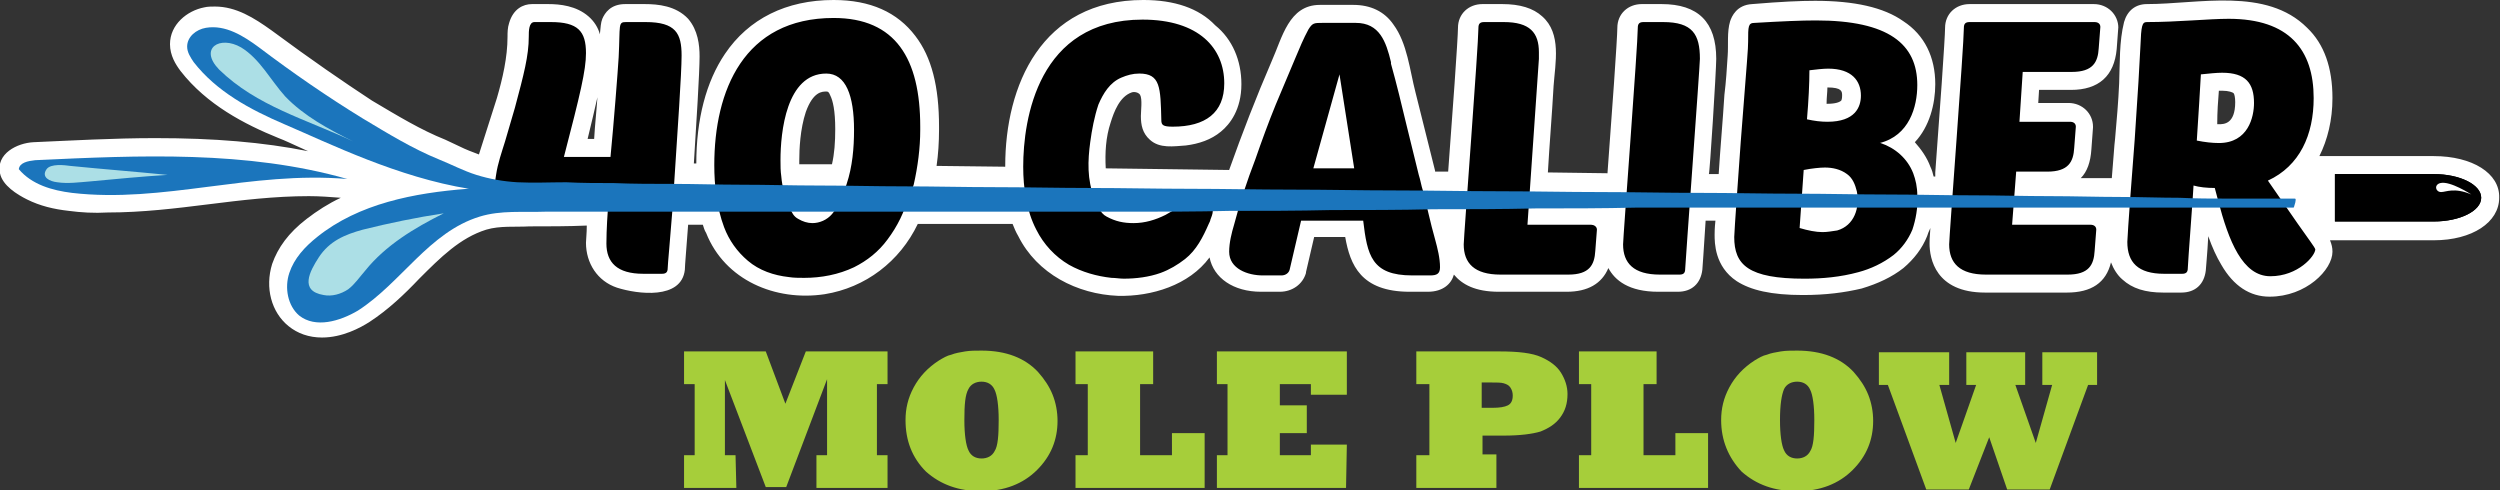<svg xmlns="http://www.w3.org/2000/svg" xml:space="preserve" id="Layer_1" x="0" y="0" version="1.1" viewBox="0 0 305.9 60"><rect x="0" y="0" width="305.9" height="60" fill="#333333" stroke="none"/><style>.st0{fill:#fff}.st1{fill:#1b75bc}.st2{fill:#acdfe6}</style><path d="M297.8 19.1h-14c1-2 1.6-4.4 1.6-7.1 0-3.7-1-6.6-3.1-8.6-5-5-13.3-2.9-19.6-2.9-1.4 0-2.4.8-2.8 2.2-.6 2.4-.5 5-.6 7.5-.1 2.3-.3 4.5-.5 6.8-.1.7-.2 2.6-.4 4.8h-3.8c.8-.8 1.2-2 1.3-3.5l.2-2.7v-.1c0-1.6-1.3-2.9-3-2.9h-3.7l.1-1.6h3.9c3.4 0 5.3-1.7 5.6-5l.2-2.7v.1c0-1.6-1.3-2.9-3-2.9H241c-1.7 0-3 1.2-3 2.9 0 1.2-.7 11.1-1.2 17.7v.5h-.2c-.1-.4-.2-.8-.4-1.2-.4-1.1-1.1-2.1-1.9-3 1.8-1.9 2.5-4.7 2.5-7.1 0-3.3-1.3-6-3.9-7.7-2.4-1.7-6-2.5-10.8-2.5-1.8 0-4.1.1-7.7.4-1.9.1-2.5 1.5-2.7 2.1-.4 1.3-.2 2.9-.3 4.2-.1 1.6-.2 3.2-.4 4.8-.2 3.2-.5 6.5-.7 9.7h-1.2c.1 0 .9-12.7.9-14.1 0-4.5-2.2-6.7-6.7-6.7h-2.4c-1.7 0-3 1.2-3 2.9 0 1.2-.7 11.1-1.2 17.7v.1l-7.3-.1c.2-3.5.5-7 .7-10.6.2-2.8 1-6.4-1.4-8.5-1.1-1-2.7-1.5-4.9-1.5h-2.4c-1.7 0-3 1.2-3 2.9 0 1.2-.7 11-1.2 17.6h-1.6v-.1l-2.4-9.6c-.7-2.7-1-6-2.7-8.3-1.1-1.6-2.8-2.4-4.9-2.4h-4.1c-3.8 0-4.6 4-5.9 6.9-1.9 4.4-3.6 8.8-5.2 13.3l-15.1-.2c-.1-1.9 0-3.8.6-5.6.4-1.3 1.1-3.2 2.6-3.7.3-.1.8 0 1 .3.3.5.1 2 .1 2.6 0 1.1.2 2.1 1.1 2.9 1.2 1.1 2.9.8 4.4.7 1.6-.2 3.1-.7 4.3-1.7 1.1-.9 2.5-2.7 2.5-5.8 0-2.9-1.1-5.5-3.2-7.2-2-2.1-5-3.1-8.8-3.1C127.4 0 123 10.5 123 20.3v.1l-8.4-.1c.2-1.4.3-2.9.3-4.4v-.4c0-4.9-.9-8.5-2.9-11.1-2.2-2.9-5.5-4.4-10-4.4-5.8 0-10.4 2.3-13.3 6.6-2.3 3.4-3.5 8-3.5 13.4h-.3c.3-4.8.7-11.1.7-13.1 0-1.4-.2-3.2-1.4-4.6C82.7.7 80.5.5 78.9.5h-2.4c-1.8 0-2.5 1.1-2.8 1.8-.2.5-.2 1-.3 1.9-.2-.8-.7-1.6-1.4-2.2C70.5.7 68.5.5 67.1.5h-2c-1.1 0-2.3.6-2.8 2.3-.2.6-.2 1.2-.2 1.7 0 2.5-.6 5.1-1.3 7.5-.2.6-2.2 6.9-2.2 6.9-.8-.3-1.6-.6-2.4-1-.6-.3-1.1-.5-1.7-.8-3-1.2-5.8-2.9-9-4.8C42 10 38.2 7.4 33.2 3.7 31.1 2.2 28.9.8 26.3.8c-.4 0-.9 0-1.3.1-2.1.4-4.2 2.1-4.2 4.5 0 1.4.7 2.5 1.3 3.3 3.2 4.1 7.8 6.5 12 8.2.8.3 1.6.7 2.5 1.1.4.2.7.3 1.1.5-5.5-1.1-11.5-1.6-18.7-1.6-5.1 0-10.3.3-14.9.5-2 .1-4.6 1.4-4.1 3.8.3 1.5 2.1 2.6 3.3 3.2 1.6.8 3.3 1.2 5.1 1.4 1.5.2 3.1.3 4.8.2 4.2 0 8.3-.5 12.3-1s8.1-1 12.3-1c1.3 0 2.6.1 3.9.2-1.5.7-2.9 1.6-4.2 2.6-2.2 1.7-3.5 3.5-4.2 5.5-.9 2.9-.1 5.9 2 7.6 1.1.9 2.5 1.4 4.1 1.4 2.5 0 4.7-1.2 5.8-1.9 2.3-1.5 4.3-3.4 6.1-5.3 2.6-2.6 5-5 8.2-6 1.7-.5 3.5-.3 5.3-.4 2.3 0 4.7 0 7-.1 0 1-.1 1.7-.1 2.1 0 2.5 1.4 4.7 3.8 5.5 2.5.8 7.9 1.5 8.3-2.2 0-.5.2-2.7.4-5.5H86c.1.3.2.7.4 1 2.3 5.8 8.5 8.4 14.5 7.5 5-.8 9.2-4 11.4-8.6h11.6c.2.5.4 1 .7 1.5 2.3 4.6 7.2 7.1 12.2 7.3 4.1.1 8.7-1.3 11.2-4.7.5 2.5 2.9 4.2 6.3 4.2h2.3c1.5 0 2.8-.9 3.2-2.3v-.1l1-4.3h3.8c.6 3.4 1.9 6.7 7.9 6.7h2.2c1.9 0 2.9-1 3.2-2.1 1 1.2 2.6 2.1 5.5 2.1h8.3c2.6 0 4.3-1 5.1-2.9.8 1.5 2.5 2.9 6.1 2.9h2.4c1.7 0 2.8-1 3-2.7 0-.1.2-2.6.4-6h1.2c-.1.9-.1 1.5-.1 1.7 0 1 0 3.9 2.7 5.7 1.7 1.1 4.2 1.7 8.1 1.7 2.8 0 5.1-.3 7.2-.8 2-.6 3.7-1.4 5.1-2.5 1.3-1.1 2.3-2.4 2.9-3.9.1-.3.2-.6.4-1-.1 1.2-.1 1.7-.1 1.9 0 1.8.7 6 6.8 6h10c3 0 4.8-1.2 5.4-3.7.3.8.8 1.6 1.4 2.1 1.2 1.1 2.8 1.6 5 1.6h2.2c1.7 0 2.8-1 3-2.7 0-.2.2-2.1.3-4.2.5 1.4 1 2.5 1.6 3.5 1.5 2.6 3.5 3.9 5.9 3.9 4.5 0 7.7-3.3 7.7-5.5 0-.5-.1-.9-.3-1.4h12.7c4.7 0 8-2.2 8-5.2.1-3-3.3-5.1-8-5.1zm-74.2-8.4s.1 0 0 0c1.8 0 1.8.5 1.8 1 0 .1 0 .4-.1.6-.2.2-.7.4-1.7.4h-.1c0-.8.1-1.4.1-2zM97.8 19.6c0-1.3.1-3.8.8-5.9.9-2.5 2-2.5 2.5-2.5.2 0 .3 0 .5.5.3.6.6 1.8.6 4.1 0 1.6-.1 3-.4 4.3h-4v-.5zm-24.7-7.7c-.1 1.6-.3 3.3-.4 5.1h-.8c.5-2.1.9-3.7 1.2-5.1zm198.4-.8h.4c.8 0 1.3.2 1.4.3s.2.5.2 1.1c0 2.7-1.4 2.7-2 2.7h-.2c0-1.5.1-2.9.2-4.1z" class="st0"/><path d="M82.5 22.3c.4-6.2.9-13.3.9-15.5 0-2.7-.7-4.1-4.4-4.1h-2.4c-1 0-.7.3-.9 4.3-.1 1.7-.6 8.1-1 12.2H69c2-7.7 2.7-10.6 2.7-12.7 0-2.7-1-3.8-4.3-3.8h-2c-.7 0-.7 1.1-.7 1.8 0 2.3-.6 4.6-1.7 8.7-.4 1.4-.8 2.7-1.2 4.1-.4 1.3-.9 2.7-1.1 4.1-.1.8-.3 1.5-.2 2.3.1.6.3 1.5.9 1.6.8.1 13 0 13 0-.2 2.8-.2 4.1-.2 4.5 0 2.3 1.3 3.7 4.5 3.7H81c.5 0 .7-.2.7-.7 0-.4.3-3.5.6-7.4l.2-3.1zm91.6 1c-.2-.6-.3-1.3-.5-1.9-.5-2-1-4.1-1.5-6.1-.6-2.5-1.2-5-1.9-7.5v-.2c-.6-2.5-1.4-4.8-4.3-4.8h-4.1c-1 0-1.2 0-1.7.8-.6 1.1-1.1 2.3-1.6 3.5l-2.4 5.7c-.9 2.2-1.7 4.4-2.5 6.7-1 2.6-1.9 5.3-2.6 8-.3 1-.6 2.2-.6 3.3 0 2.1 2.3 2.9 4.1 2.9h2.3c.5 0 .9-.3 1-.7l1.4-6h7.6c.5 4.2 1 6.7 6 6.7h2.2c.8 0 1.2-.2 1.2-1 0-1.1-.3-2.3-.6-3.4-.6-2.1-1-4.1-1.5-6zm-13.4-2.7 3.2-11.5 1.8 11.5h-5zM208 7.2c0-3-.9-4.5-4.5-4.5h-2.4c-.5 0-.7.2-.7.7 0 2.1-1.8 25.7-1.8 26.5 0 2.3 1.3 3.7 4.5 3.7h2.4c.5 0 .7-.2.7-.7 0-.4 1.8-24.9 1.8-25.7zm73.1 20.1-3.6-5.2c3.9-1.8 5.6-5.6 5.6-10.1 0-5.9-3-9.7-10.4-9.7-2.4 0-6.3.4-10 .4-.6 0-.7.4-.8 3-.1 2.1-.3 5.6-.7 11.4-.2 2.4-.9 11.8-.9 12.5 0 2.5 1.3 3.9 4.5 3.9h2.2c.5 0 .7-.2.7-.7s.7-9.6.7-10.1c.7.2 1.6.3 2.6.3.1.4.4 1.5.4 1.5 1.3 5 3 9.3 6.4 9.3s5.5-2.5 5.5-3.3c-.1-.3-.8-1.2-2.2-3.2zm-9.6-9.8c-.8 0-1.7-.1-2.7-.3.2-3.2.4-6.1.5-8.1 1-.1 1.9-.2 2.6-.2 2.9 0 3.9 1.3 3.9 3.7 0 1.7-.7 4.9-4.3 4.9zm-15.7 10h-9.6l.5-6.5h3.8c2.6 0 3.2-1.2 3.3-2.9l.2-2.6c0-.4-.3-.6-.7-.6h-6.2l.4-6.1h6c2.6 0 3.2-1.2 3.3-2.9l.2-2.6c0-.4-.3-.6-.7-.6H241c-.5 0-.7.2-.7.7 0 2.1-1.8 25.6-1.8 26.5 0 2.3 1.3 3.7 4.5 3.7h10c2.6 0 3.2-1.2 3.3-2.9l.2-2.6c0-.4-.3-.6-.7-.6zm-21.2-3.6c0-1-.2-1.9-.5-2.7-.7-1.8-2.2-3.1-4-3.7h-.1c3.6-.9 4.6-4.4 4.6-7.1 0-5-3.5-7.9-12.4-7.9-1.8 0-4.1.1-7.5.3-.8 0-.8.4-.8 2.3 0 .9-.1 1.9-.9 12.2-.2 2.8-.8 11.1-.8 11.7 0 3.4 1.7 5.1 8.6 5.1 2.2 0 4.4-.2 6.6-.8 1.5-.4 3-1.1 4.3-2.1 1-.8 1.8-1.9 2.3-3.1.4-1.2.7-2.7.6-4.2zM223 28.4c-.8 0-1.8-.2-2.8-.5l.5-7.1c1-.2 2-.3 2.6-.3.9 0 1.9.2 2.7.8.7.5 1 1.3 1.2 2.1.4 2-.3 4.2-2.4 4.8-.7.1-1.2.2-1.8.2zm.6-13.5c-.8 0-1.6-.1-2.5-.3.2-2.3.3-4.4.3-6 .8-.1 1.7-.2 2.3-.2 2.9 0 4 1.5 4 3.3 0 1.4-.7 3.2-4.1 3.2zm-28.9 12.6h-7.8l1.4-20.3v-.8c0-2.4-1.1-3.7-4.3-3.7h-2.4c-.5 0-.7.2-.7.7 0 2.1-1.8 25.7-1.8 26.5 0 2.3 1.3 3.7 4.5 3.7h8.3c2.6 0 3.2-1.2 3.3-2.9l.2-2.6c0-.4-.4-.6-.7-.6zm-50.4-2.2c-.3.2-.6.4-1 .6-.2.1-.5.3-.7.4-1.2.6-2.5 1-3.9 1-1.2 0-2.2-.2-3.3-.8-.8-.4-1.2-1.5-1.5-2.3-.9-2.2-.8-4.6-.5-6.8.2-1.5.5-3.1 1-4.6.6-1.4 1.4-2.7 2.8-3.3.7-.3 1.4-.5 2.2-.5 2.6 0 2.6 1.7 2.7 5.7 0 .6.2.8 1.4.8 4 0 6.3-1.7 6.3-5.3 0-4.3-3.1-7.8-10-7.8-12.8 0-14.6 12.2-14.6 18 0 2.6.4 5.4 1.6 7.7.9 1.8 2.3 3.3 4 4.3 1.6.9 3.4 1.4 5.2 1.6.5 0 1 .1 1.5.1 1.5 0 3.1-.2 4.5-.7 1.1-.4 2.1-1 3-1.7 1.4-1.1 2.2-2.7 2.9-4.3.1-.2.2-.4.2-.5.1-.3.3-.7.3-1.1 0-.5-.3-.8-.7-.9-.7-.3-1.6-.3-2.3-.1-.4 0-.7.2-1.1.5zm-32.5-2.7c.5-2.2.8-4.5.8-6.7v-.4c0-8.3-3-13.3-10.6-13.3-11 0-14.6 8.9-14.6 18 0 2.5.3 5.2 1.2 7.6.6 1.6 1.6 3 2.9 4.1 1.4 1.2 3.2 1.8 5 2 .6.1 1.3.1 1.9.1 2.1 0 4.2-.4 6.1-1.3 1.6-.8 3-1.9 4.1-3.4 1.2-1.6 2.1-3.4 2.6-5.4.3-.3.4-.8.6-1.3zm-8.2-.1-.3.9c-.4.9-.8 2-1.5 2.8-.6.7-1.5 1.1-2.4 1.1-.6 0-1.2-.2-1.7-.5-.6-.3-.8-.8-1.1-1.4-.5-1.2-.9-2.5-1-3.8-.1-.7-.1-1.3-.1-2 0-3.4.7-10.6 5.6-10.6 2.4 0 3.4 2.7 3.4 6.9 0 2.2-.2 4.5-.9 6.6zm194.2-1.2h-12.1v5.8h12.1c3.2 0 5.8-1.3 5.8-2.9s-2.6-2.9-5.8-2.9z"/><path d="M297.8 21.3h-12.1v5.8h12.1c3.2 0 5.8-1.3 5.8-2.9 0-1.6-2.6-2.9-5.8-2.9z"/><path d="M280.8 24.3h-8.2c-2 0-3.9 0-5.9-.1-2.4 0-4.8-.1-7.3-.1-2.8 0-5.6-.1-8.5-.1-3.2 0-6.3-.1-9.5-.1-3.5 0-6.9-.1-10.4-.1-3.7 0-7.4-.1-11.2-.1-3.9 0-7.8-.1-11.8-.1-4.1 0-8.1-.1-12.2-.1-4.2 0-8.3-.1-12.5-.1s-8.4-.1-12.6-.1c-4.2 0-8.4-.1-12.6-.1-4.2 0-8.3-.1-12.5-.1-4.1 0-8.1-.1-12.2-.1-3.9 0-7.8-.1-11.7-.1-3.7 0-7.4-.1-11.1-.1-3.5 0-6.9-.1-10.4-.1-3.2 0-6.3-.1-9.5-.1-2.8 0-5.6-.1-8.4-.1-2.4 0-4.8 0-7.2-.1-1.9 0-3.9 0-5.8-.1-2 0-4 .1-6 0-1.7-.1-3.4-.4-5-.9s-3.1-1.3-4.6-1.9c-3.2-1.3-6.3-3.2-9.3-5-4.4-2.7-8.6-5.6-12.7-8.7-1.9-1.4-4.1-2.8-6.5-2.4-1.2.2-2.3 1.1-2.3 2.3 0 .7.4 1.3.8 1.9 2.8 3.6 6.9 5.8 11.1 7.6 5.6 2.4 13.9 6.5 22.6 7.9h-.2c-6.5.5-13.3 1.8-18.4 5.9-1.5 1.2-2.8 2.6-3.4 4.4-.6 1.8-.2 4 1.2 5.2 2 1.6 5 .7 7.2-.6 5.3-3.4 8.7-9.6 14.9-11.5 2.6-.8 5.3-.5 8-.6h71.6c4.1 0 8.1 0 12.2-.1 4.1 0 8.3 0 12.4-.1 4.2 0 8.3 0 12.5-.1 4.2 0 8.3 0 12.5-.1 4.1 0 8.2 0 12.3-.1h80.4c.1 0 .1-.1.1-.1.3-.9.2-1 .1-1z" class="st1"/><path d="M43.2 17.3c-3-1.5-6-3.1-8.3-5.5-1.8-2-3.1-4.6-5.4-6-2.6-1.5-5.2.1-2.7 2.7 4.6 4.5 10.7 6.1 16.4 8.8zm-3.6 18.8c1 .2 2.1-.1 3-.7.8-.6 1.4-1.5 2.1-2.3 2.5-3.1 6-5.2 9.6-7-3.3.5-6.7 1.2-9.9 2-2.2.6-4.1 1.4-5.4 3.4-1.1 1.7-2.4 4.1.6 4.6z" class="st2"/><path d="M8.8 23.6c-2.4-.3-4.9-1-6.5-2.9.1-.8 1.1-1 2-1.1 12.8-.6 25.9-1.2 38.2 2.3-11.9-1-22.5 3-33.7 1.7z" class="st1"/><path d="M7 22.3c1.3.2 2.7 0 4-.1 3.2-.3 6.3-.6 9.5-.8-4-.4-7.9-.7-11.9-1.1-.7-.1-2.4-.3-2.9.4-.7 1 .4 1.5 1.3 1.6z" class="st2"/><path d="M302.4 23.8s-2.6-1.7-3.8-1.4c-.8.2-.6 1.1.1 1.1.6 0 1.6-.6 3.7.3z" class="st0"/><path fill="#a6ce3a" d="M90.1 59.7h-6.4v-4H85V47h-1.3v-4h10l2.4 6.4 2.5-6.4h10v4h-1.3v8.7h1.3v4h-8.7v-4h1.3v-9.3l-5 13.2h-2.5l-5-13.1v9.2H90l.1 4zm20.7-8.3c0-1.4.3-2.7 1-4s1.7-2.4 3.1-3.3c.5-.3 1-.6 1.5-.7.5-.2 1.1-.3 1.7-.4.6-.1 1.3-.1 2-.1 3 0 5.3.9 6.9 2.6.8.9 1.4 1.8 1.8 2.8.4 1 .6 2.1.6 3.2 0 2.3-.8 4.3-2.5 6s-4 2.6-6.8 2.6-5-.8-6.8-2.4c-1.7-1.7-2.5-3.8-2.5-6.3zm7.2 0c0 1.8.2 3.1.5 3.7.3.7.9 1 1.6 1s1.3-.3 1.6-.9c.4-.6.5-1.9.5-3.8 0-1.8-.2-3.1-.5-3.7-.3-.7-.9-1-1.6-1s-1.3.3-1.6.9c-.4.7-.5 1.9-.5 3.8zm29.4 8.3h-15.8v-4h1.5V47h-1.5v-4h9.5v4h-1.6v8.7h3.9V53h4v6.7zm17.3 0h-15.8v-4h1.3V47h-1.3v-4h15.9v5.3h-4.4V47h-3.8v2.6h3.3V53h-3.3v2.7h3.8v-1.3h4.4l-.1 5.3zm18.3 0h-9.7v-4h1.6V47h-1.6v-4h10.2c2.3 0 4 .2 5.1.7s1.9 1.1 2.4 1.9c.5.8.8 1.7.8 2.6 0 1.2-.3 2.1-.9 2.9-.6.8-1.4 1.3-2.4 1.7-1 .3-2.5.5-4.5.5h-2.6v2.3h1.7v4.1h-.1zm-1.7-12.9v3.1h1.3c.9 0 1.5-.1 1.9-.3s.6-.6.6-1.2c0-.4-.1-.7-.3-1s-.5-.4-.8-.5-.9-.1-1.6-.1h-1.1zM209 59.7h-15.8v-4h1.5V47h-1.5v-4h9.5v4h-1.6v8.7h3.9V53h4v6.7zm1.6-8.3c0-1.4.3-2.7 1-4s1.7-2.4 3.1-3.3c.5-.3 1-.6 1.5-.7.5-.2 1.1-.3 1.7-.4.6-.1 1.3-.1 2-.1 3 0 5.3.9 6.9 2.6.8.9 1.4 1.8 1.8 2.8.4 1 .6 2.1.6 3.2 0 2.3-.8 4.3-2.5 6s-4 2.6-6.8 2.6-5-.8-6.8-2.4c-1.6-1.7-2.5-3.8-2.5-6.3zm7.2 0c0 1.8.2 3.1.5 3.7.3.7.9 1 1.6 1 .7 0 1.3-.3 1.6-.9.4-.6.5-1.9.5-3.8 0-1.8-.2-3.1-.5-3.7-.3-.7-.9-1-1.6-1-.7 0-1.3.3-1.6.9-.3.7-.5 1.9-.5 3.8zm23.1 8.5h-5.2L231 47.1h-1.1v-4h8.6v4h-1.2l2 7.1 2.5-7.1h-1.2v-4h7.2v4h-1.2l2.5 7.1 2-7.1h-1.2v-4h6.7v4h-1.1l-4.7 12.8h-5.2l-2.2-6.4-2.5 6.4z"/></svg>